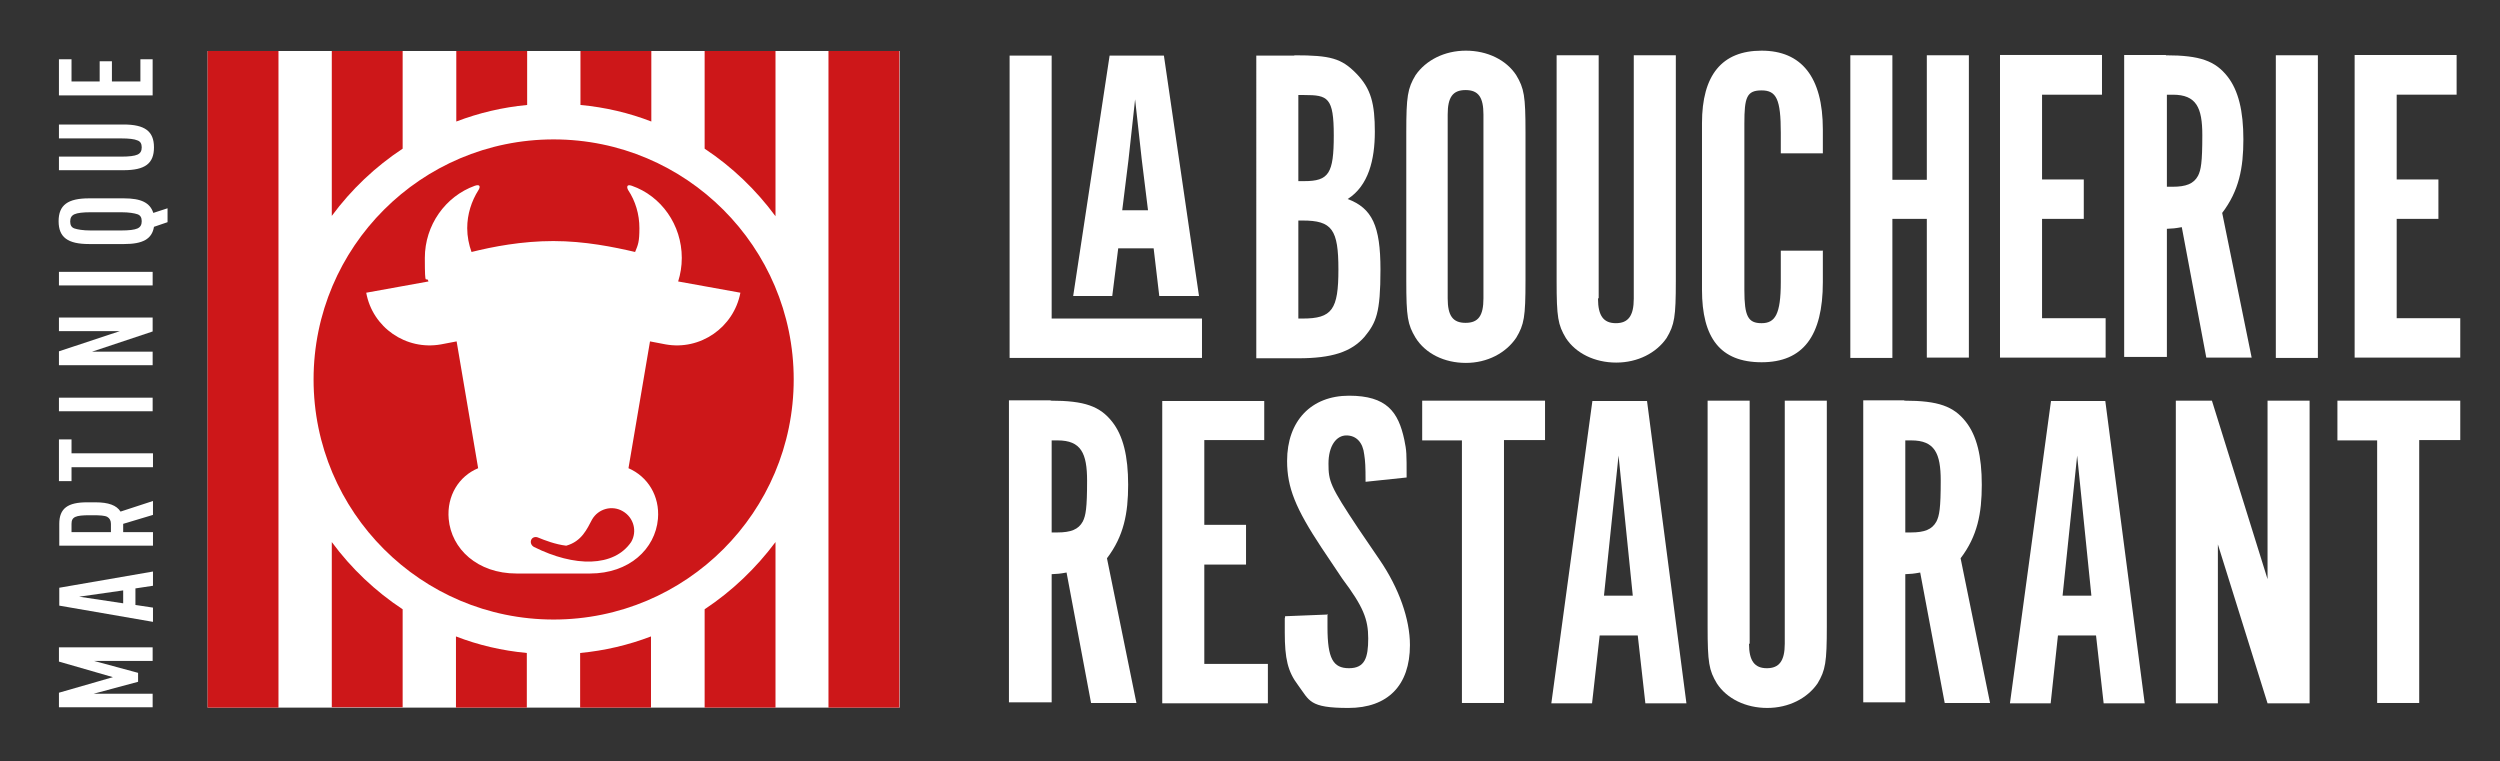 <?xml version="1.0" encoding="UTF-8"?>
<svg id="Calque_1" xmlns="http://www.w3.org/2000/svg" version="1.1" viewBox="0 0 755 229.9">
  <rect x="0" y="0" width="755" height="229.9" fill="#333333" stroke="none"/>
  <!-- Generator: Adobe Illustrator 29.3.0, SVG Export Plug-In . SVG Version: 2.1.0 Build 146)  -->
  <defs>
    <style>
      .st0 {
        fill: #cd1719;
      }

      .st1 {
        fill: #fff;
      }
    </style>
  </defs>
  <g id="Calque_11">
    <rect class="st1" x="62.7" y="15.4" width="209" height="198.3"/>
    <g>
      <g>
        <g>
          <path class="st1" d="M390.9,16.7c10.9,0,14.2.9,18.7,5.5s5.6,9.2,5.6,17.6-1.9,16.3-8.2,20.3c7.4,2.8,9.9,8.1,9.9,21.3s-1.3,16-4.8,20.3c-4,4.6-9.9,6.5-20,6.5h-12.7V16.8h11.6-.1ZM393.9,54.7c7.4,0,8.9-2.3,8.9-13.8s-1.8-12.2-8.9-12.2h-1.8v26h1.8ZM393.4,96.2c8.9,0,10.8-2.7,10.8-14.8s-1.9-14.8-10.8-14.8h-1.3v29.6s1.3,0,1.3,0Z"/>
          <path class="st1" d="M460.7,84.8c0,10.9-.4,13.2-2.8,17.2-3.1,4.6-8.7,7.6-15.2,7.6s-12.2-2.8-15.2-7.6c-2.4-4-2.8-6.3-2.8-17.2v-44.9c0-10.8.4-13.2,2.8-17.2,3.1-4.5,8.7-7.4,15.2-7.4s12.2,2.8,15.2,7.4c2.4,4,2.8,6.3,2.8,17.2v44.9ZM448,34.6c0-5.2-1.5-7.4-5.4-7.4s-5.4,2.2-5.4,7.4v55.5c0,5.2,1.5,7.4,5.4,7.4s5.4-2.2,5.4-7.4v-55.5Z"/>
          <path class="st1" d="M482.6,90.2c0,5.2,1.7,7.4,5.4,7.4s5.4-2.2,5.4-7.4V16.7h12.7v68.2c0,10.8-.4,13.2-2.8,17.2-3.1,4.5-8.7,7.4-15.2,7.4s-12.2-2.8-15.2-7.4c-2.4-4-2.8-6.3-2.8-17.2V16.7h12.7v73.4h-.2Z"/>
          <path class="st1" d="M550.5,75.6v9.6c0,16.3-6,24.2-18.5,24.2s-18-7.4-18-21.9v-50.3c0-14.5,6-21.9,18-21.9s18.5,7.9,18.5,23.8,0,3.6,0,7.2h-12.7v-6.2c0-10.1-1.3-12.8-5.8-12.8s-5.2,2.1-5.2,10v50.3c0,7.9,1.1,10,5.2,10s5.8-2.7,5.8-12.4v-9.5h12.8,0Z"/>
          <path class="st1" d="M571.5,66.2v41.9h-12.7V16.7h12.7v37.6h10.4V16.7h12.7v91.3h-12.7v-41.9h-10.4Z"/>
          <path class="st1" d="M634.8,16.7v11.9h-18.1v25.6h12.6v11.9h-12.6v30h19.2v11.9h-31.9V16.6h30.8Z"/>
          <path class="st1" d="M654.1,16.7c10.3,0,14.9,1.7,18.6,6.4,3.3,4.2,4.8,10.4,4.8,19s-1.3,15.5-6.4,22.2l8.9,43.7h-13.7l-7.4-39.4c-2.2.4-2.6.4-4.5.5v38.7h-12.9V16.6h12.6ZM656.1,56.4c4.1,0,6.4-.9,7.7-3.3.9-1.8,1.3-4,1.3-12.3s-1.8-12.2-8.9-12.2h-1.8v27.8h1.8,0Z"/>
          <path class="st1" d="M700,108.1h-12.7V16.7h12.7v91.3h0Z"/>
          <path class="st1" d="M741.9,16.7v11.9h-18.1v25.6h12.6v11.9h-12.6v30h19.2v11.9h-31.9V16.6h30.8Z"/>
        </g>
        <g>
          <path class="st1" d="M317.3,121c10.3,0,14.9,1.7,18.6,6.4,3.3,4.2,4.8,10.4,4.8,19s-1.3,15.5-6.4,22.2l8.9,43.7h-13.7l-7.4-39.4c-2.2.4-2.6.4-4.5.5v38.7h-12.9v-91.2h12.6ZM319.3,160.8c4.1,0,6.4-.9,7.7-3.3.9-1.8,1.3-4,1.3-12.3s-1.8-12.2-8.9-12.2h-1.8v27.8h1.8-.1Z"/>
          <path class="st1" d="M381.8,121v11.9h-18.1v25.6h12.6v12h-12.6v30h19.2v11.9h-31.9v-91.3h30.8Z"/>
          <path class="st1" d="M400.9,185.4v4c0,9.5,1.7,12.4,6.5,12.4s5.8-3.2,5.8-9-1.5-9.6-7.8-18l-6.3-9.4c-7.8-11.8-10.4-18.1-10.4-26.2,0-12.1,7.3-19.7,18.7-19.7s14.9,4.9,16.7,13.3c.7,3.5.7,3.8.7,11.4l-12.4,1.3c0-4.6-.1-6.3-.4-8.2-.4-3.7-2.4-5.8-5.4-5.8s-5.4,3.1-5.4,8.5.5,6.8,9,19.6l6.4,9.4c5.9,8.6,9.2,18,9.2,25.8,0,12.2-6.7,19-18.6,19s-11.7-2.2-15.2-6.9c-3.1-4.1-4-8-4-15.9s0-2.7.1-4.9l12.6-.5.2-.2h0Z"/>
          <path class="st1" d="M441.4,133h-11.9v-12h37.1v11.9h-12.4v79.4h-12.7v-79.3h-.1Z"/>
          <path class="st1" d="M480.8,212.4h-12.3l12.4-91.3h16.5l11.9,91.3h-12.4l-2.3-20.5h-11.5l-2.3,20.5h0ZM488.8,137.6l-4.4,42.3h8.7l-4.3-42.3h0Z"/>
          <path class="st1" d="M528.2,194.4c0,5.2,1.7,7.4,5.4,7.4s5.4-2.2,5.4-7.4v-73.4h12.7v68.2c0,10.8-.4,13.2-2.8,17.2-3.1,4.5-8.7,7.4-15.2,7.4s-12.2-2.8-15.2-7.4c-2.4-4-2.8-6.3-2.8-17.2v-68.2h12.7v73.4h-.2Z"/>
          <path class="st1" d="M575.1,121c10.3,0,14.9,1.7,18.6,6.4,3.3,4.2,4.8,10.4,4.8,19s-1.3,15.5-6.4,22.2l8.9,43.7h-13.7l-7.4-39.4c-2.2.4-2.6.4-4.5.5v38.7h-12.7v-91.2h12.4ZM577.1,160.8c4.1,0,6.4-.9,7.7-3.3.9-1.8,1.3-4,1.3-12.3s-1.8-12.2-8.9-12.2h-1.8v27.8h1.8,0Z"/>
          <path class="st1" d="M619.3,212.4h-12.3l12.4-91.3h16.4l11.9,91.3h-12.4l-2.3-20.5h-11.5l-2.2,20.5h0ZM627.3,137.6l-4.4,42.3h8.7l-4.3-42.3Z"/>
          <path class="st1" d="M697.5,212.4h-12.7l-15-48v48h-12.7v-91.4h10.9l16.8,53.9v-53.9h12.7v91.4Z"/>
          <path class="st1" d="M717.8,133h-11.9v-12h37.1v11.9h-12.4v79.4h-12.7v-79.3h0Z"/>
        </g>
      </g>
      <path class="st1" d="M317.6,16.8v79.4h45.4v11.9h-58.1V16.8h12.7Z"/>
      <path class="st1" d="M350,89.4h12.1l-10.6-72.6h-16.4l-11,72.6h11.8l1.8-14.4h10.7l1.7,14.4h-.1ZM338.9,63.6l1.9-15.3,2-18.3,2,18.1,1.9,15.4h-7.8Z"/>
      <path class="st0" d="M239.7,114.6c0,40-32.5,72.5-72.5,72.5s-72.5-32.5-72.5-72.5,32.5-72.5,72.5-72.5,72.5,32.5,72.5,72.5ZM178.2,173.2c11.8,0,19.7-7.4,20.5-16.5.6-6.9-3.1-12.8-8.9-15.3l6.5-38.3,4.7.9c10.5,1.9,20.6-5.1,22.6-15.6h0l-18.8-3.4c.7-2.2,1.1-4.6,1.1-7.1,0-10-6.2-18.7-15.1-21.8-1.7-.6-1.5.6-1.1,1.3,2.2,3.3,3.4,7.3,3.4,11.5s-.4,5-1.3,7.2c-6.4-1.5-15.2-3.3-24.7-3.3s-18.3,1.7-24.7,3.3c-.8-2.2-1.3-4.7-1.3-7.2,0-4.2,1.3-8.2,3.4-11.5.5-.8.7-1.9-1.1-1.3-8.9,3.2-15.1,11.9-15.1,21.8s.4,4.9,1.1,7.1l-18.8,3.4h0c1.9,10.5,12,17.5,22.6,15.6l4.7-.9,6.5,38.3c-5.8,2.4-9.5,8.3-8.9,15.3.8,9.1,8.7,16.5,20.5,16.5h22.2Z"/>
      <path class="st0" d="M161.3,165.2c12.2,6.1,24.1,6.1,29.3-1.5,1.9-3.2.8-7.4-2.5-9.3-3.2-1.9-7.4-.8-9.3,2.5-1.5,2.8-3.1,6.6-7.8,7.9-3.3-.4-6.4-1.6-8.6-2.5-.8-.3-1.7,0-2,.8s.1,1.7.9,2.1"/>
      <rect class="st0" x="62.7" y="15.4" width="21.4" height="198.3"/>
      <rect class="st0" x="250.2" y="15.4" width="21.4" height="198.3"/>
      <path class="st0" d="M121.6,44.9V15.4h-21.4v49.8c5.9-8,13.2-14.9,21.4-20.3Z"/>
      <path class="st0" d="M100.2,163.7v49.9h21.4v-29.6c-8.2-5.4-15.5-12.3-21.4-20.3Z"/>
      <path class="st0" d="M159.2,15.4h-21.4v21.3c6.8-2.6,14-4.3,21.4-5V15.4Z"/>
      <path class="st0" d="M137.7,213.7h21.4v-16.5c-7.5-.7-14.7-2.4-21.4-5v21.5Z"/>
      <path class="st0" d="M175.2,213.7h21.4v-21.5c-6.8,2.6-14,4.3-21.4,5v16.5Z"/>
      <path class="st0" d="M196.7,15.4h-21.4v16.3c7.5.7,14.7,2.4,21.4,5V15.4Z"/>
      <path class="st0" d="M234.2,65.3V15.4h-21.4v29.5c8.3,5.5,15.5,12.4,21.4,20.4Z"/>
      <path class="st0" d="M212.8,184v29.7h21.4v-50c-5.9,7.9-13.1,14.8-21.4,20.3Z"/>
    </g>
    <g>
      <path class="st1" d="M17.8,195.5h28.3v4.1h-17.7l13.3,3.6v2.7l-13.4,3.6h17.8v4.1h-28.3v-4.4l16.3-4.7-16.3-4.7v-4.4h0Z"/>
      <path class="st1" d="M46.2,176.9l-5.3.8v5l5.3.8v4.3l-28.3-4.9v-5.4l28.3-4.9v4.3h0ZM37.2,182.2v-3.9l-13.3,1.9,13.3,2Z"/>
      <path class="st1" d="M46.2,155.5l-9,2.7v2.5h9v4.1h-28.3v-6.6c0-4.7,2.6-6.5,8.4-6.5h2.5c4,0,6.4.9,7.6,2.8l9.8-3.2v4.2ZM21.6,160.7h11.9v-2.5c0-1-.4-1.7-1.1-2.1s-2.2-.5-4.4-.5h-.9c-4.3,0-5.5.5-5.5,2.6,0,0,0,2.5,0,2.5Z"/>
      <path class="st1" d="M17.8,132.7h3.8v4.2h24.6v4.2h-24.6v4.2h-3.8v-12.6h0Z"/>
      <path class="st1" d="M17.8,124.2v-4.1h28.3v4.1h-28.3Z"/>
      <path class="st1" d="M17.8,100.1v-4.2h28.3v4.2l-18.3,6.1h18.3v4.1h-28.3v-4.2l18.4-6.1h-18.4,0Z"/>
      <path class="st1" d="M17.8,86.2v-4.1h28.3v4.1h-28.3Z"/>
      <path class="st1" d="M37.4,59.9c5.2,0,7.9,1.3,8.9,4.4l4.3-1.4v4.2l-4.1,1.4c-.6,3.7-3.4,5.2-9,5.2h-10.6c-6.4,0-9.2-2-9.2-6.9s2.8-6.9,9.2-6.9h10.6s0,0-.1,0ZM27.4,64.1c-2.4,0-4,.2-4.9.6s-1.3,1.1-1.3,2.2.4,1.8,1.3,2.1,2.5.6,4.9.6h9.2c2.4,0,4-.2,4.9-.6s1.3-1.1,1.3-2.2-.4-1.8-1.3-2.1-2.5-.6-4.9-.6c0,0-9.2,0-9.2,0Z"/>
      <path class="st1" d="M17.8,37.6h19.5c6.4,0,9.2,2,9.2,6.9s-2.7,6.9-9.2,6.9h-19.5v-4.1h18.8c2.4,0,4-.2,4.9-.6.9-.4,1.3-1.1,1.3-2.2s-.4-1.8-1.3-2.1c-.9-.4-2.5-.6-4.9-.6h-18.8v-4.2Z"/>
      <path class="st1" d="M21.6,17.9v6.7h8.5v-6.1h3.7v6.1h8.6v-6.7h3.7v10.9h-28.3v-10.9s3.8,0,3.8,0Z"/>
    </g>
  </g>
</svg>